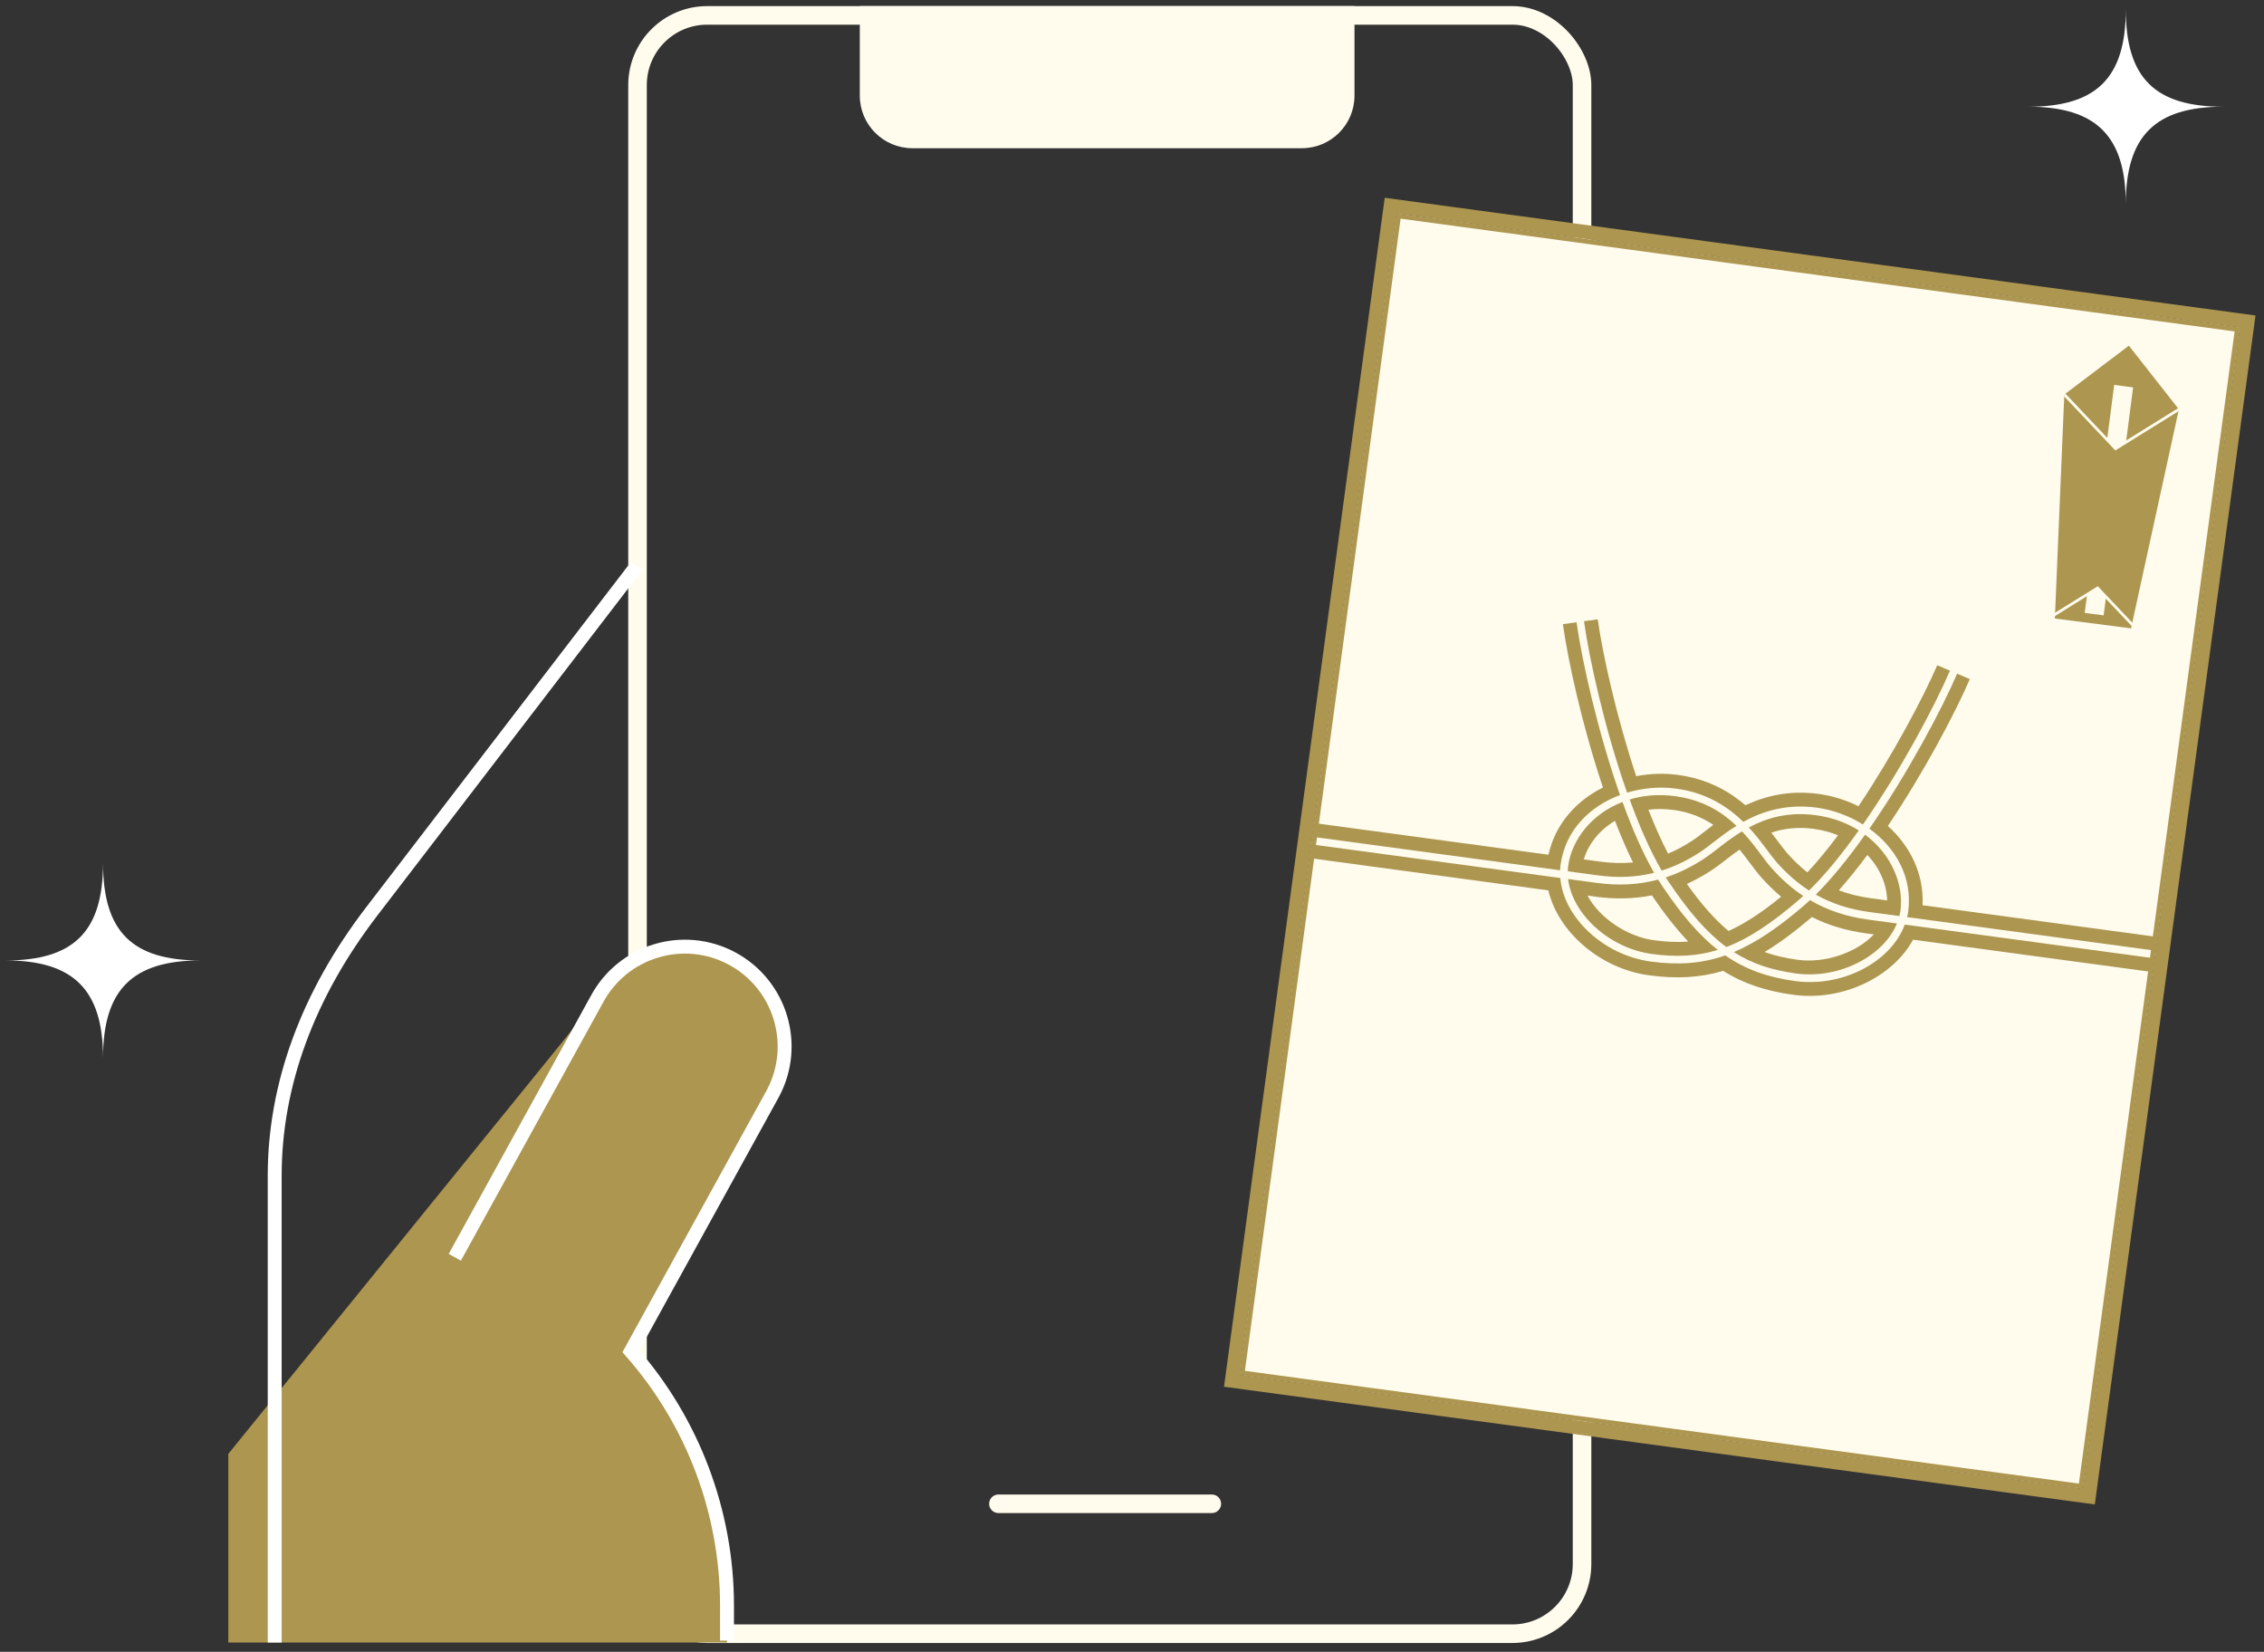 <svg xmlns="http://www.w3.org/2000/svg" fill="none" viewBox="0 0 244 178" height="178" width="244">
<rect x="0" y="0" width="244" height="178" fill="#333333" stroke="none"/>
<rect stroke-width="2" stroke="#FFFCEE" rx="7.508" height="174.393" width="101.794" y="1.658" x="68.709"></rect>
<path fill="#FFFCEE" d="M92.664 0.658H145.979V10.3C145.979 13.433 143.44 15.972 140.307 15.972H98.336C95.203 15.972 92.664 13.433 92.664 10.3V0.658Z"></path>
<path fill="#FFFCEE" d="M106.605 162.051C106.605 161.498 107.053 161.051 107.605 161.051H130.605C131.158 161.051 131.605 161.498 131.605 162.051V162.051C131.605 162.603 131.158 163.051 130.605 163.051H107.605C107.053 163.051 106.605 162.603 106.605 162.051V162.051Z"></path>
<g clip-path="url(#clip0_4714_5939)">
<path fill="#AD9650" d="M-0.395 187.5L64.319 107.704C67.119 102.466 73.634 100.485 78.871 103.278C84.109 106.079 86.09 112.593 83.297 117.831L67.994 145.613C74.67 153.187 78.353 162.943 78.353 173.039V186.5"></path>
<path stroke-miterlimit="10" stroke-width="1.5" stroke="white" d="M29.605 177V126.704C29.605 116.913 33.161 107.225 40.035 98.254L68.606 61"></path>
<path stroke-miterlimit="10" stroke-width="1.5" stroke="white" d="M49.016 135.486L64.319 107.704C67.119 102.466 73.634 100.485 78.871 103.278C84.109 106.079 86.09 112.593 83.297 117.831L67.994 145.613C74.67 153.187 78.353 162.943 78.353 173.039V176.792"></path>
</g>
<g clip-path="url(#clip1_4714_5939)">
<path fill="#FFFCEE" d="M241.396 35.285L150.521 23.002L133.605 148.154L224.479 160.437L241.396 35.285Z"></path>
<path stroke="#AD9650" d="M241.396 35.285L150.521 23.002L133.605 148.154L224.479 160.437L241.396 35.285Z"></path>
<g clip-path="url(#clip2_4714_5939)">
<path fill="#AD9650" d="M229.67 67.714L221.461 66.652L222.479 42.515L229.437 37.25L234.826 44.112L229.67 67.714Z"></path>
<path stroke-miterlimit="10" stroke-width="0.298" stroke="#FFFCEE" d="M222.48 42.514L228.002 48.351L234.827 44.111"></path>
<path stroke-miterlimit="10" stroke-width="0.298" stroke="#FFFCEE" d="M230.254 67.79L226.062 63.36L220.88 66.578"></path>
<path fill="#FFFCEE" d="M228.001 48.353L227.082 47.447L227.854 41.48L229.893 41.744L229.148 47.501L228.001 48.353Z"></path>
<path fill="#FFFCEE" d="M226.063 63.358L226.982 64.262L226.717 66.312L224.678 66.049L224.916 64.211L226.063 63.358Z"></path>
</g>
<path fill="#AD9650" d="M183.182 91.855C183.602 91.582 184.066 91.228 184.6 90.81C185.328 90.249 186.169 89.597 187.146 88.989C185.585 87.501 183.516 86.199 180.532 85.796C178.736 85.553 177.094 85.714 175.637 86.149C176.676 89.006 177.835 91.67 179.085 93.815C180.475 93.378 181.827 92.727 183.182 91.855ZM180.332 87.275C182.101 87.514 183.499 88.113 184.652 88.887C184.3 89.149 183.978 89.394 183.684 89.63C183.173 90.025 182.738 90.363 182.369 90.602C181.5 91.164 180.644 91.626 179.776 91.986C179.032 90.575 178.322 88.966 177.652 87.255C178.493 87.154 179.387 87.154 180.331 87.281L180.332 87.275Z"></path>
<path fill="#AD9650" d="M207.199 97.55C207.369 94.105 205.821 91.139 203.46 89.005C207.339 83.236 210.719 76.836 212.295 73.183L210.548 72.43L210.929 72.595C209.273 76.439 205.601 83.365 201.471 89.3C204.269 91.326 206.16 94.499 205.65 98.269C205.624 98.46 205.579 98.642 205.534 98.831L236.788 103.056L236.988 101.577L207.206 97.551L207.199 97.55Z"></path>
<path fill="#AD9650" d="M169.008 93.319C168.982 93.51 168.977 93.698 168.971 93.892L172.226 94.332C174.365 94.621 176.36 94.534 178.267 94.052C177.033 91.896 175.885 89.246 174.862 86.419C171.564 87.694 169.395 90.46 169.007 93.325L169.008 93.319ZM172.427 92.846L170.691 92.611C171.173 90.983 172.352 89.468 174.049 88.454C174.662 90.036 175.311 91.555 175.998 92.939C174.86 93.047 173.681 93.016 172.427 92.846Z"></path>
<path fill="#AD9650" d="M204.446 99.517L201.336 99.097C198.993 98.78 196.933 98.098 195.072 96.999C194.849 97.205 194.627 97.403 194.406 97.595C191.63 99.983 189.219 101.607 186.859 102.599C188.821 103.852 190.965 104.552 193.586 104.906C198.214 105.532 203.025 103.016 204.439 99.516L204.446 99.517ZM195.276 98.822C197.045 99.713 198.977 100.29 201.136 100.582L201.954 100.693C200.055 102.708 196.611 103.816 193.785 103.434C192.504 103.261 191.322 103.007 190.175 102.59C191.785 101.618 193.451 100.384 195.268 98.828L195.276 98.822Z"></path>
<path fill="#AD9650" d="M175.37 85.415C177.08 84.9 178.909 84.75 180.639 84.984C183.933 85.429 186.205 86.926 187.879 88.564C189.928 87.436 192.516 86.589 195.81 87.035C197.54 87.269 199.263 87.905 200.775 88.849C204.864 82.974 208.517 76.087 210.155 72.274L208.783 71.685C207.312 75.103 204.016 81.34 200.295 86.881C198.933 86.213 197.476 85.754 196.004 85.555C192.822 85.125 190.218 85.788 188.114 86.774C186.349 85.265 184.021 83.935 180.832 83.504C179.366 83.306 177.834 83.354 176.342 83.644C174.227 77.307 172.704 70.425 172.194 66.74L170.714 66.943C171.287 71.061 172.975 78.664 175.357 85.413L175.37 85.415Z"></path>
<path fill="#AD9650" d="M193.87 96.972C194.029 96.839 194.189 96.699 194.343 96.552C193.122 95.742 191.993 94.742 190.919 93.535C190.563 93.137 190.187 92.636 189.789 92.098C189.203 91.313 188.541 90.437 187.742 89.589C186.746 90.194 185.875 90.863 185.102 91.464C184.576 91.871 184.081 92.254 183.63 92.549C182.275 93.428 180.921 94.093 179.528 94.55C179.644 94.734 179.762 94.911 179.873 95.08C182.034 98.29 183.966 100.514 186.057 102.054C188.481 101.131 190.941 99.494 193.87 96.972ZM181.806 95.254C182.688 94.849 183.567 94.363 184.436 93.801C184.938 93.472 185.462 93.073 186.011 92.643C186.469 92.288 186.957 91.91 187.477 91.55C187.874 92.041 188.245 92.528 188.598 92.999C189.013 93.559 189.413 94.084 189.809 94.534C190.504 95.314 191.217 96.009 191.959 96.633C189.82 98.381 187.98 99.564 186.291 100.324C184.864 99.143 183.403 97.514 181.805 95.261L181.806 95.254Z"></path>
<path fill="#AD9650" d="M204.817 98.161C205.204 95.296 203.841 92.053 201.006 89.948C199.262 92.402 197.459 94.652 195.696 96.404C197.414 97.376 199.307 97.988 201.447 98.277L204.701 98.717C204.746 98.535 204.792 98.346 204.818 98.154L204.817 98.161ZM201.646 96.798C200.392 96.629 199.247 96.346 198.179 95.939C199.202 94.787 200.237 93.502 201.248 92.132C202.615 93.561 203.35 95.334 203.383 97.033L201.646 96.798Z"></path>
<path fill="#AD9650" d="M193.482 105.724C190.538 105.326 188.144 104.484 185.937 102.956C183.403 103.844 180.872 104.019 177.927 103.621C172.771 102.924 168.504 98.831 168.159 94.617L136.779 90.375L136.579 91.854L166.87 95.948C167.906 100.371 172.393 104.379 177.727 105.1C180.659 105.496 183.204 105.37 185.712 104.62C187.923 106.014 190.351 106.806 193.282 107.203C198.617 107.924 204.007 105.25 206.18 101.262L236.47 105.356L236.67 103.877L205.284 99.635C203.831 103.613 198.638 106.421 193.476 105.723L193.482 105.724Z"></path>
<path fill="#AD9650" d="M190.447 91.601C190.851 92.14 191.199 92.604 191.537 92.986C192.605 94.185 193.742 95.173 194.966 95.963C196.74 94.233 198.566 91.966 200.326 89.488C199.036 88.681 197.496 88.09 195.7 87.847C192.716 87.444 190.375 88.15 188.476 89.17C189.263 90.016 189.9 90.868 190.453 91.602L190.447 91.601ZM195.5 89.326C196.445 89.454 197.307 89.691 198.09 90.012C196.99 91.484 195.878 92.846 194.787 94.01C194.045 93.432 193.342 92.759 192.653 91.987C192.362 91.658 192.031 91.217 191.644 90.701C191.416 90.401 191.171 90.072 190.902 89.727C192.218 89.286 193.725 89.08 195.495 89.319L195.5 89.326Z"></path>
<path fill="#AD9650" d="M168.186 93.211C168.696 89.441 171.361 86.884 174.597 85.674C172.197 78.855 170.489 71.202 169.913 67.057L170.324 66.999L168.44 67.261C168.983 71.201 170.542 78.269 172.757 84.861C169.915 86.291 167.635 88.733 166.883 92.107L137.088 88.079L136.888 89.558L168.142 93.783C168.148 93.596 168.154 93.401 168.18 93.21L168.186 93.211Z"></path>
<path fill="#AD9650" d="M178.037 102.803C180.658 103.157 182.911 103.052 185.135 102.364C183.117 100.781 181.231 98.576 179.188 95.537C179.025 95.299 178.864 95.049 178.704 94.786C176.619 95.344 174.451 95.461 172.108 95.144L168.998 94.724C169.433 98.467 173.409 102.178 178.031 102.802L178.037 102.803ZM171.914 96.624C174.067 96.915 176.089 96.873 178.031 96.483C179.37 98.466 180.655 100.098 181.943 101.462C180.733 101.561 179.519 101.491 178.238 101.318C175.412 100.936 172.385 98.96 171.09 96.506L171.909 96.617L171.914 96.624Z"></path>
</g>
<rect stroke-width="1.5" stroke="#AD9650" transform="rotate(7.698 149.879 22.156)" height="127.79" width="93.201" y="22.156" x="149.879"></rect>
<path fill="white" d="M0.605 103.5C7.918 103.5 11.105 100.423 11.105 93C11.105 100.423 14.271 103.5 21.605 103.5C14.271 103.5 11.105 106.665 11.105 114C11.105 106.665 7.918 103.5 0.605 103.5Z"></path>
<path fill="white" d="M218.605 11.5C225.918 11.5 229.105 8.424 229.105 1C229.105 8.424 232.271 11.5 239.605 11.5C232.271 11.5 229.105 14.665 229.105 22C229.105 14.665 225.918 11.5 218.605 11.5Z"></path>
<defs>
<clipPath id="clip0_4714_5939">
<rect transform="translate(24.605 55)" fill="white" height="122" width="66"></rect>
</clipPath>
<clipPath id="clip1_4714_5939">
<rect fill="white" transform="rotate(7.698 150.521 23)" height="126.29" width="91.701" y="23" x="150.521"></rect>
</clipPath>
<clipPath id="clip2_4714_5939">
<rect transform="translate(223.17 36.44) rotate(7.37)" fill="white" height="30.299" width="12.64"></rect>
</clipPath>
</defs>
</svg>
